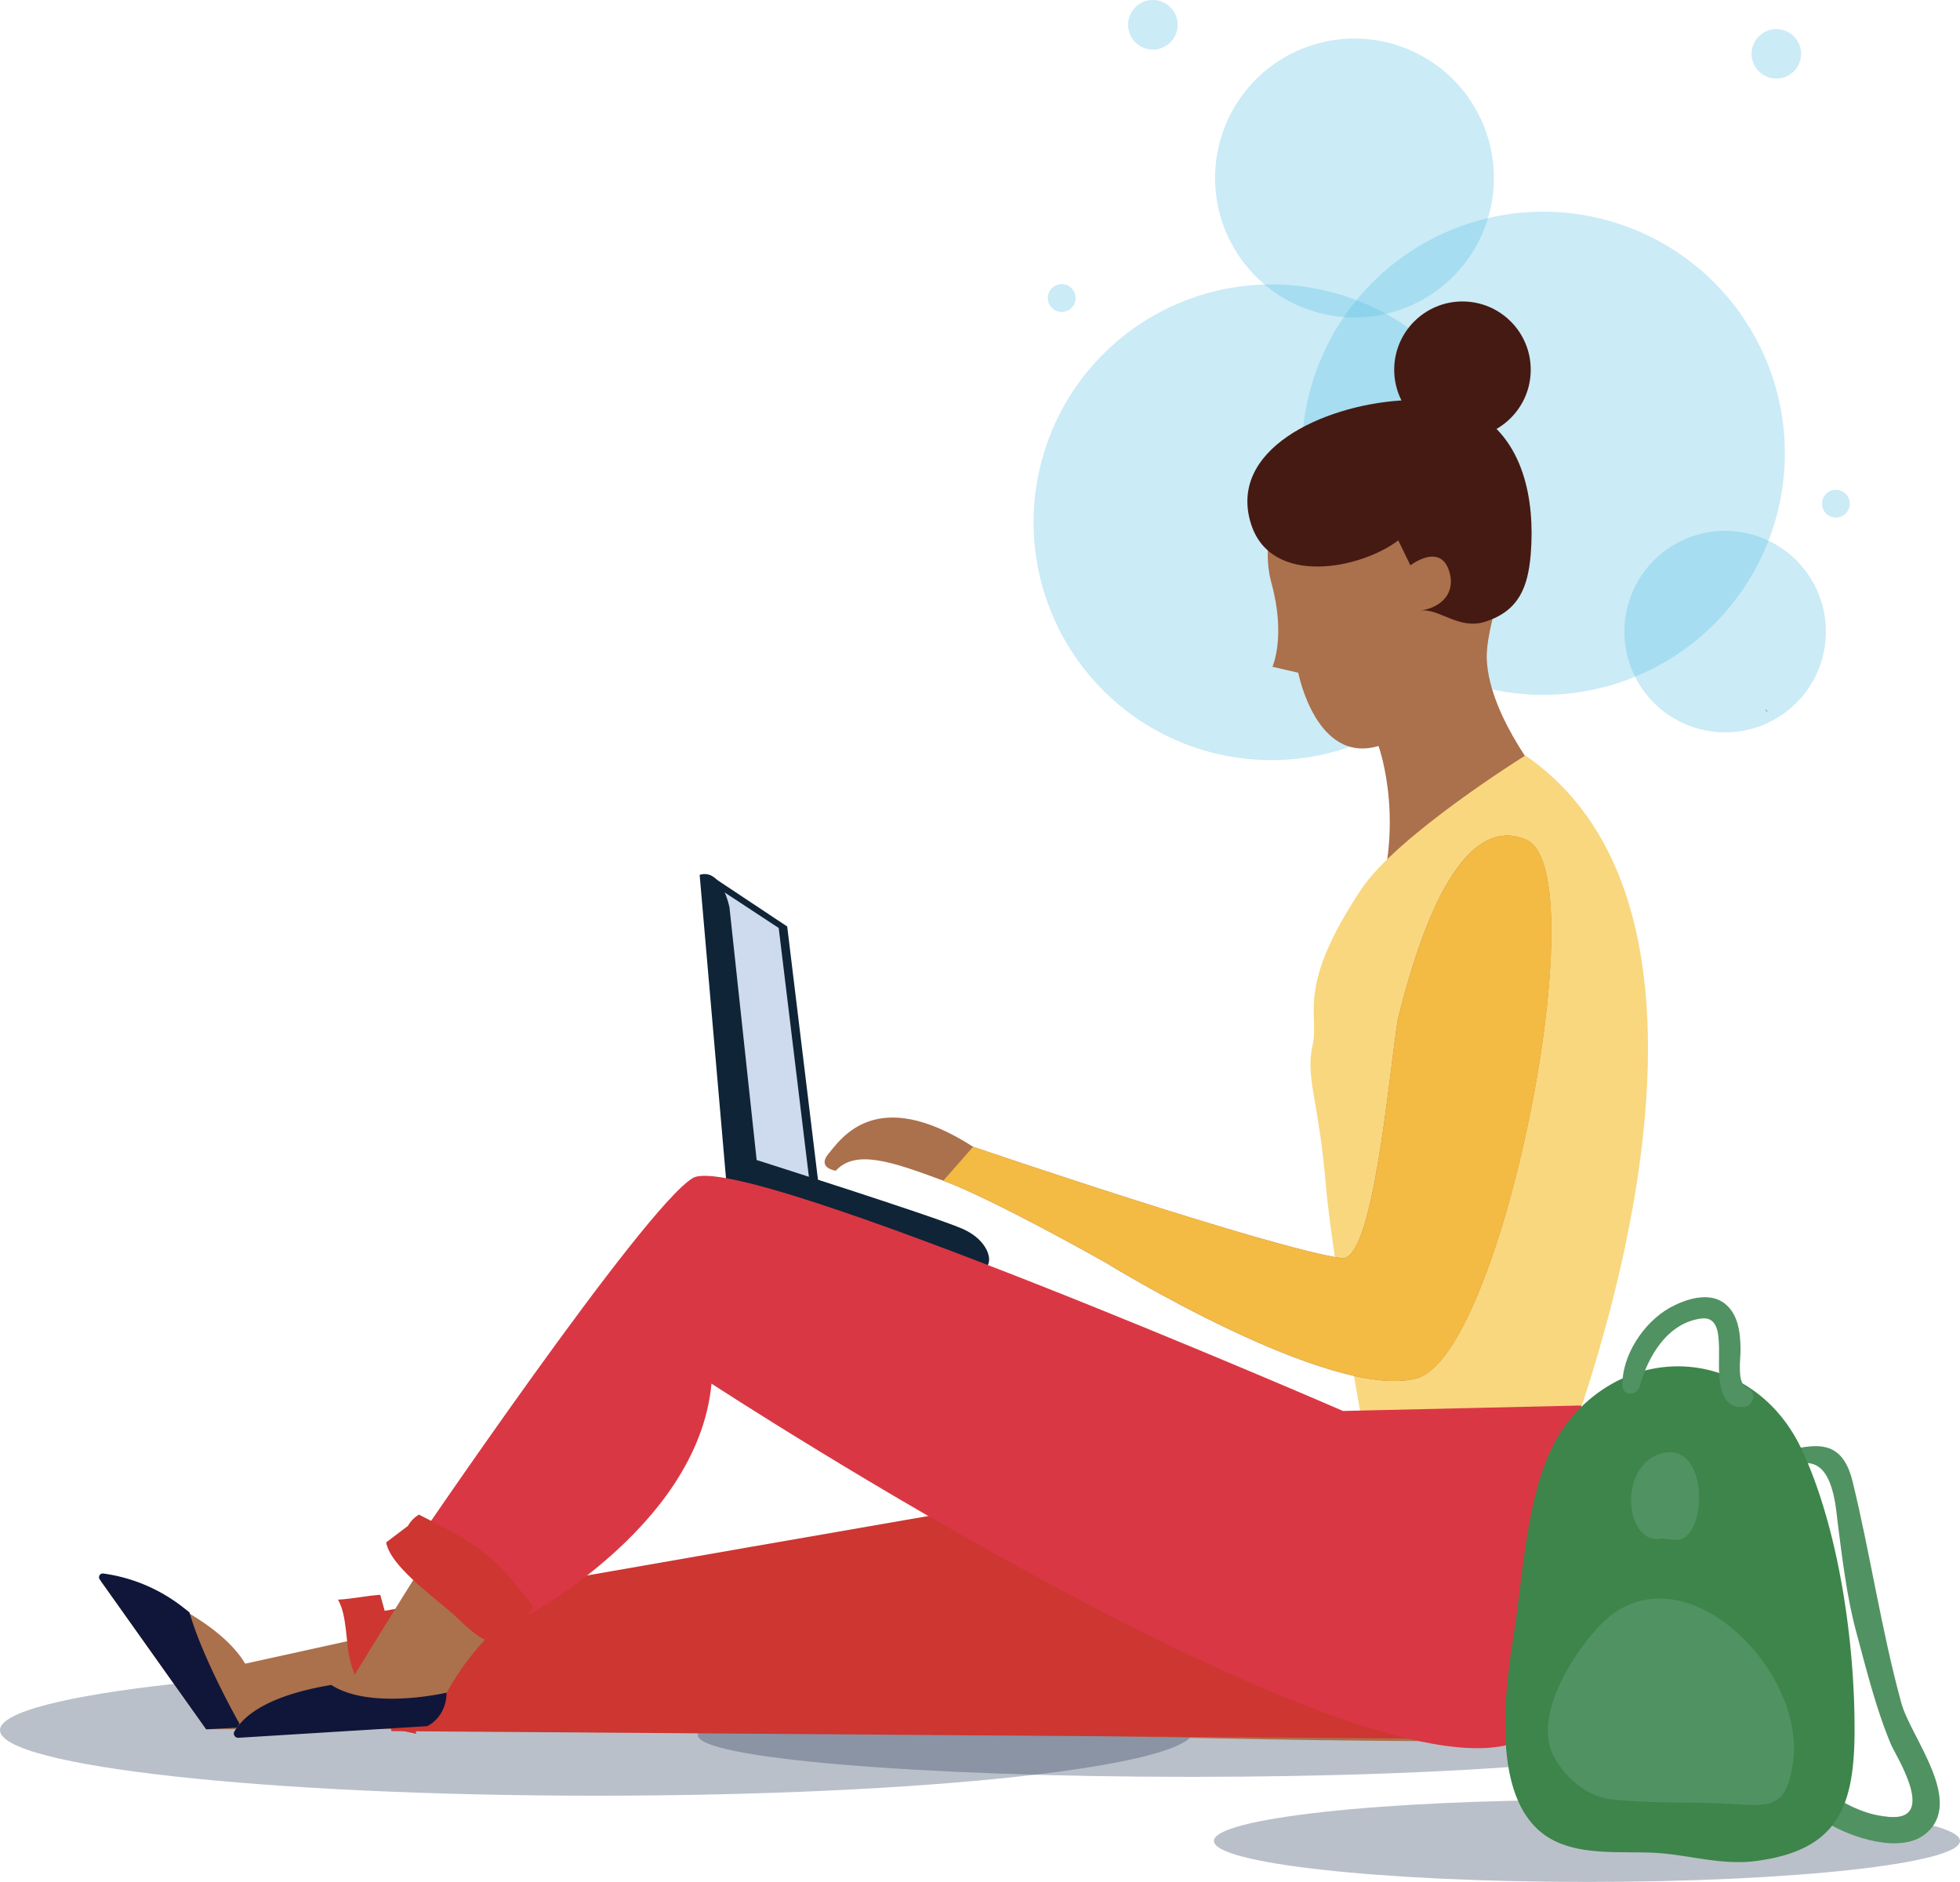 <svg xmlns="http://www.w3.org/2000/svg" viewBox="0 0 504.76 484.53"><defs><style>.cls-1{isolation:isolate;}.cls-2,.cls-3{fill:#51bbdf;}.cls-2,.cls-4{opacity:0.3;}.cls-4{fill:#1a2e4e;mix-blend-mode:multiply;}.cls-5{fill:#ab704c;}.cls-6{fill:#cd3631;}.cls-7{fill:#0f1639;}.cls-8{fill:#f9d77f;}.cls-9{fill:#0f2436;}.cls-10{fill:#cedaed;}.cls-11{fill:#da3745;}.cls-12{fill:#519263;}.cls-13{fill:#3d854b;}.cls-14{fill:#f3ba44;}.cls-15{fill:#451a13;}</style></defs><g class="cls-1"><g id="Layer_2" data-name="Layer 2"><g id="Layer_1-2" data-name="Layer 1"><path class="cls-2" d="M383.19,109.17a61.24,61.24,0,1,1-81.08-30.46A61.24,61.24,0,0,1,383.19,109.17Z"/><path class="cls-2" d="M459.65,116.71a62.2,62.2,0,1,1-62.2-62.2A62.2,62.2,0,0,1,459.65,116.71Z"/><path class="cls-2" d="M467.91,151.92A25.94,25.94,0,1,1,433.57,139,25.94,25.94,0,0,1,467.91,151.92Z"/><path class="cls-2" d="M381.52,31A35.9,35.9,0,1,1,334,13.13,35.91,35.91,0,0,1,381.52,31Z"/><path class="cls-2" d="M302.71,3.74A6.38,6.38,0,1,1,294.27.57,6.38,6.38,0,0,1,302.71,3.74Z"/><path class="cls-2" d="M457.13,20.23a6.37,6.37,0,1,1,6.69-6A6.37,6.37,0,0,1,457.13,20.23Z"/><path class="cls-2" d="M273.25,80.31A3.58,3.58,0,1,1,277,76.92,3.59,3.59,0,0,1,273.25,80.31Z"/><path class="cls-2" d="M472.6,133.25a3.57,3.57,0,1,1,3.76-3.39A3.58,3.58,0,0,1,472.6,133.25Z"/><path class="cls-3" d="M454.8,182.5c-.14.44,0,.75.41.81Z"/><line class="cls-3" x1="476.65" y1="141.46" x2="477.16" y2="141.97"/><path class="cls-4" d="M307.51,445.47c0,9.31-68.84,16.88-153.76,16.88S0,454.78,0,445.47s68.83-16.9,153.75-16.9S307.51,436.14,307.51,445.47Z"/><path class="cls-4" d="M504.76,474c0,5.82-43,10.55-96.07,10.55S312.62,479.8,312.62,474s43-10.56,96.07-10.56S504.76,468.15,504.76,474Z"/><path class="cls-4" d="M433.85,446.74c0,5.95-56.89,10.76-127.08,10.76S179.7,452.69,179.7,446.74,236.58,436,306.77,436,433.85,440.81,433.85,446.74Z"/><path class="cls-5" d="M406.85,368.25s33.95,80-30.4,80.06S214,444.79,195.67,444.86s-142.59.39-142.59.39l-27-38a.95.95,0,0,1,1.07-1.45c7.55,2.5,28.7,10.4,36,22.56L184.81,401.6Z"/><path class="cls-6" d="M392.34,447.83l-291.5-2.11L91,416.15s201.37-35.21,202.78-35.21S424.72,433.05,392.34,447.83Z"/><path class="cls-6" d="M97.33,444.31c-1.6-5.62-5.43-10.51-7-16.19-1.39-4.93-.83-12-3.28-16.25,3.72-.19,7.22-1,10.88-1.25,3.32,11.8,6.58,24.09,9.28,35.8Z"/><path class="cls-7" d="M48.79,415.14c3.44,12.05,12.82,28.56,12.82,28.56a8.9,8.9,0,0,1,.57,1.07l-9.08.48L25.64,406.59a1,1,0,0,1,0-1,1,1,0,0,1,.95-.45,42.61,42.61,0,0,1,20.67,8.8S48.78,415.12,48.79,415.14Z"/><path class="cls-5" d="M365.14,376.48s-169.83-73-183-73.21-92,129.91-92,129.91-25.28,2.5-29.51,12.48l51.48-3.74a67,67,0,0,1,12.67-19.59c25.5-27.9,57.28-39.51,56.51-69.33l128.36,61S377.67,401.72,365.14,376.48Z"/><path class="cls-5" d="M398.89,203s-15.4-17.95-16-33.3,21.42-54-6.22-64.3-55.82,20.79-49.21,44.81c3.76,13.74.23,21.47.23,21.47l6.65,1.53s4.59,23.67,20.67,18.86c0,0,8.13,22.12-2.83,47.45S437.91,222.9,398.89,203Z"/><path class="cls-8" d="M392.83,194.51S359.77,215.07,350.54,229c-17,25.62-10.64,31.88-12.52,40.18s1.57,13.94,3.4,35.67,13.32,83.49,13.32,83.49l44.59-4.44S459.86,240.69,392.83,194.51Z"/><polygon class="cls-9" points="182.79 225.3 202.73 238.55 210.74 304.47 190.08 298.8 182.79 225.3"/><polygon class="cls-10" points="185.43 229 200.54 238.93 208.54 304.85 191.41 300.97 185.43 229"/><path class="cls-5" d="M393,216.18c18.48,7.8-6,132.7-28.16,138.71s-80.16-29.83-80.16-29.83S256.09,308.89,242.93,304s-22.58-8.17-27.69-2.56c0,0-5-.7-1.83-4.44s12.19-17.79,37.19-1.74c0,0,76,25.93,94.88,28.68,8.15,1.2,12.12-46.49,14.47-61.29C367.7,231,378.73,210.15,393,216.18Z"/><path class="cls-9" d="M180.18,225.25l6.94,79.86s63.11,21.66,66,21.41,2.36-6.87-5.43-10.21-52.83-17.63-52.83-17.63l-7-65.06S185.89,223.5,180.18,225.25Z"/><path class="cls-7" d="M115,435.82c-.08,6.51-5,8.62-5,8.62l-48.62,3a1.09,1.09,0,0,1-1-.53,1.07,1.07,0,0,1,0-1.13c4.76-7.91,17.85-10.74,24.92-11.95C95.53,440.41,115,435.82,115,435.82Z"/><path class="cls-11" d="M105.77,399.25l26.06,19s47.88-23.94,51.4-62c0,0,170.38,111.25,209.11,91.53s22.53-64.77,22.53-64.77l-7.74-21.13-61.26,1.41s-154.9-67.24-167.4-60S105.77,399.25,105.77,399.25Z"/><path class="cls-6" d="M99.44,397.14c1.28,6.61,13.48,14.76,18.46,19.57,6.46,6.25,11.75,9.86,16.92,1,3.06-5.21,3.32-2.88-.69-8.08a57.65,57.65,0,0,0-7.41-8.14c-5.56-4.88-12.38-8.21-18.83-11.51a7.82,7.82,0,0,0-2.82,2.89Z"/><path class="cls-12" d="M489.65,438.48c-5.17-18.92-7.92-38-12.54-57-3.39-13.92-13.16-8.08-22.74-7-2.78.33-2.92,4.63,0,4.46,4.67-.27,3.61,0,8-1.65,9.64-3.58,10.35,10.54,10.89,14.77,1.11,8.71,2.39,19.27,4.65,27.64,2.66,9.83,5.14,20.08,9.08,29.47,1.09,2.6,11,18,1.35,18.65-4.65.32-10.5-1.89-14.39-4.26-3.69-2.25-7,3.61-3.31,5.84,6.14,3.69,18.74,8,25.19,2.81C506.13,463.93,492.08,447.39,489.65,438.48Z"/><path class="cls-13" d="M416,355.82a38,38,0,0,0-13.86,12.62c-8.89,13.28-9.76,36.32-12.22,51.81s-6.38,44.67,9.77,53.39c7.65,4.13,17.65,3,26.17,3.4,8.79.42,17.28,3.32,26.4,2.12,21.11-2.78,25.29-14,25.35-33.56.06-22.45-3.95-51.52-13.45-72.06C454.49,352.61,432.76,347,416,355.82Z"/><path class="cls-12" d="M400.45,452.79c-6-10.13,4.11-26.4,11.41-34.12,20.42-21.61,53.42,10.85,49.9,35.14-1.85,12.73-6.49,11.1-17.95,10.57-9.56-.45-18.89,0-28.52-1.07C408.9,462.58,403.78,458.4,400.45,452.79Z"/><path class="cls-12" d="M428.05,396.12c-9.47,2.08-11.57-18.22-.61-21.75,13.13-4.23,12.44,22.94,3.94,22.11Z"/><path class="cls-12" d="M450,357.35c-2.83-1-1.72-7.39-1.75-9.92-.06-4.19-.52-8.92-4-11.74-4.07-3.28-10.23-1.16-14.19,1-6.71,3.73-12.51,12.41-12.21,20.17.11,2.67,3.75,2.5,4.38.21,2.12-7.73,7.1-16.41,15.86-17.58,4.45-.59,4.5,4.27,4.61,7.47.16,4.57-1.32,16.09,6.41,15.3C451.57,362.06,452.61,358.28,450,357.35Z"/><path class="cls-14" d="M250.6,295.26s76,25.93,94.88,28.68c8.15,1.2,12.12-46.49,14.47-61.29,7.75-31.68,18.78-52.5,33.09-46.47,18.48,7.8-6,132.7-28.16,138.71s-80.16-29.83-80.16-29.83S256.09,308.89,242.93,304"/><path class="cls-15" d="M360.54,103.13c-20,1.37-44.51,12.68-38.33,31.88,5.21,16.08,28.2,11.5,37.89,4.12l3.12,6.43s8.29-6.42,10.24,2.46c1.14,5.28-2.92,8.61-7.73,9.17,5-.6,9.94,5.07,16.76,2.88,8.7-2.78,11-8.92,11.72-17.33,1.14-14.13-1.84-29.94-15-36.91C374.84,103.48,368,102.64,360.54,103.13Z"/><circle class="cls-15" cx="376.63" cy="95.2" r="17.58"/></g></g></g></svg>